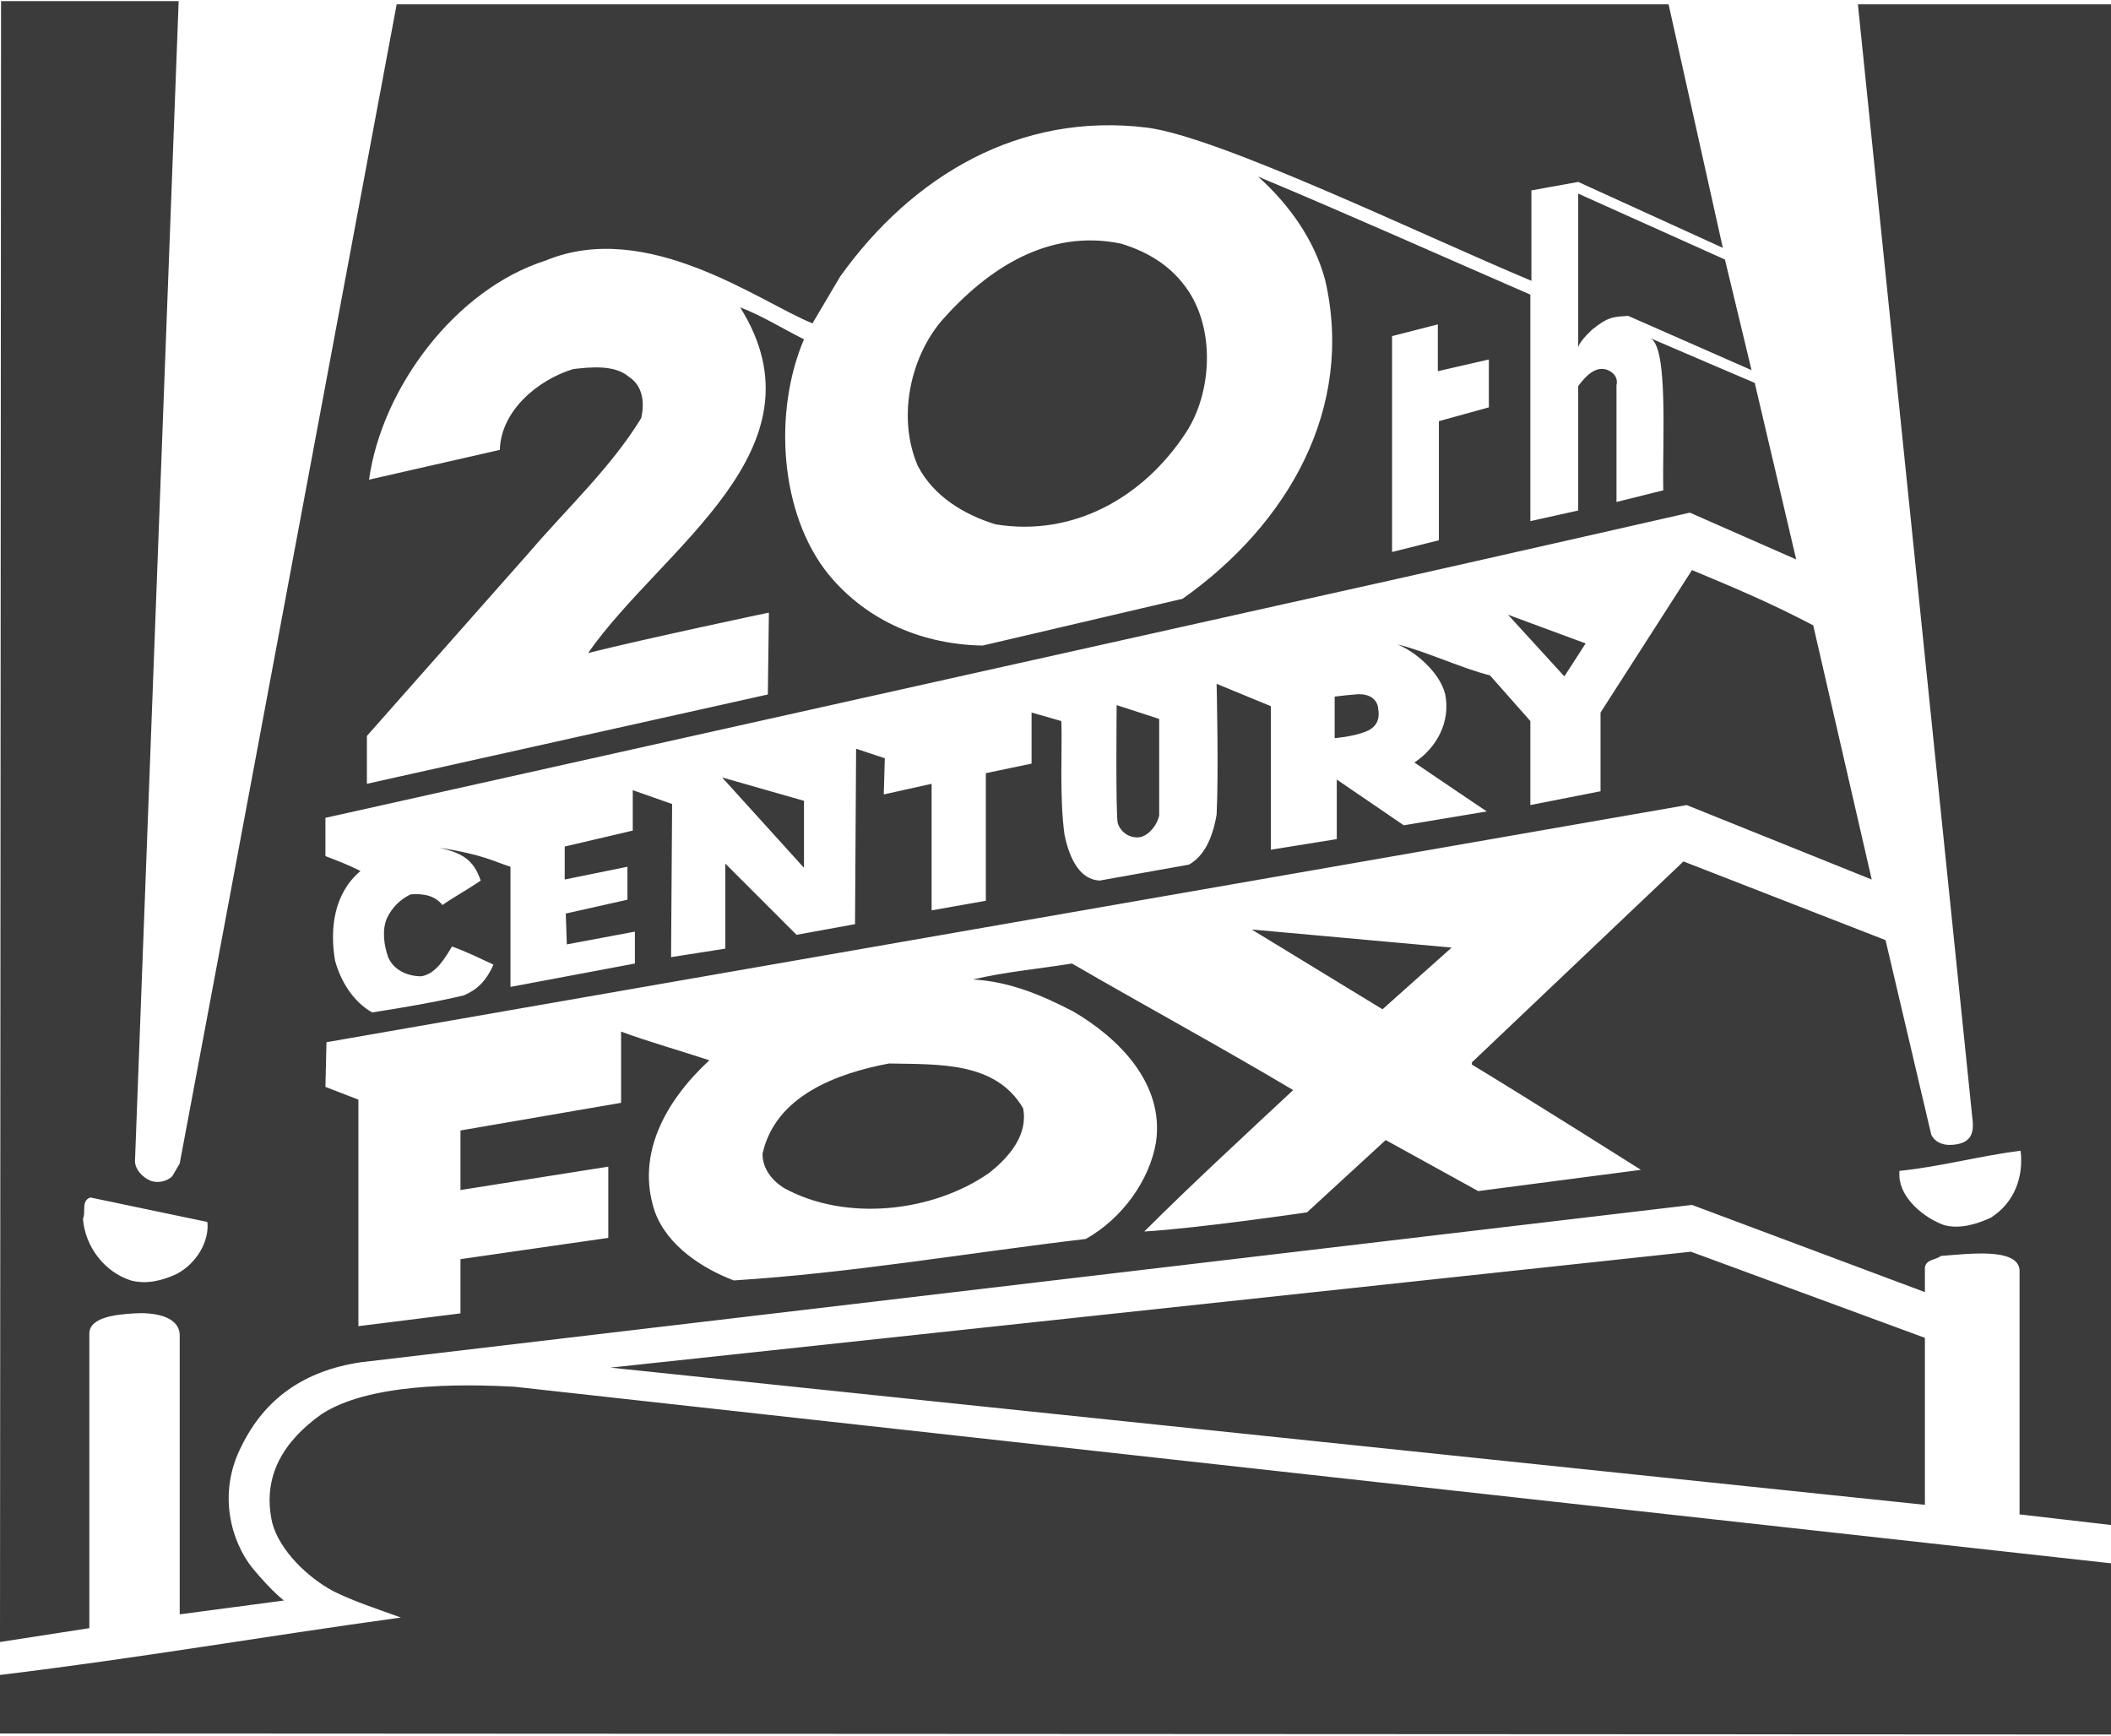 <svg width="90" height="74" viewBox="0 0 90 74" fill="none" xmlns="http://www.w3.org/2000/svg">
<g clip-path="url(#clip0_1830_2086)">
<path fill-rule="evenodd" clip-rule="evenodd" d="M8.841 52.099C8.932 52.914 8.388 53.867 7.526 54.32C6.937 54.592 6.257 54.773 5.577 54.592C4.443 54.229 3.627 53.141 3.536 51.962C3.672 51.69 3.446 51.191 3.854 51.056L8.841 52.099ZM86.146 49.061C86.282 50.194 85.874 51.282 84.877 51.917C84.287 52.189 83.562 52.416 82.882 52.234C82.02 51.917 81.023 51.101 80.978 50.149V49.922C82.746 49.741 84.378 49.287 86.146 49.061ZM61.3 15.826L63.476 15.327V17.368L61.345 17.957V23.035L59.35 23.534V14.33L61.3 13.831V15.826ZM47.788 10.386C44.705 9.751 42.121 11.428 40.126 13.695C38.766 15.327 38.267 17.867 39.129 19.862C39.809 21.176 41.123 21.947 42.438 22.355C45.748 22.899 48.74 21.222 50.554 18.456C51.688 16.733 51.824 13.967 50.554 12.244C49.829 11.247 48.831 10.703 47.788 10.386ZM7.662 68.829L12.106 68.239C12.106 68.239 11.607 67.877 10.745 66.834C9.884 65.746 9.249 63.706 10.292 61.665C11.29 59.625 12.967 58.446 15.37 58.083L72.136 51.373L82.066 55.091V54.048C82.111 53.685 82.519 53.731 82.746 53.549C83.924 53.459 86.01 53.187 86.101 54.139V64.567L90 65.02V0.184H79.209L80.433 12.109C80.433 12.109 84.061 47.383 84.106 47.837C84.151 48.426 83.924 48.698 83.426 48.788C82.927 48.879 82.519 48.743 82.337 48.38L80.388 40.083L71.773 36.728L62.751 45.297V45.388C65.153 46.839 69.96 49.877 69.96 49.877L63.022 50.783L59.078 48.607L55.723 51.69C55.723 51.69 51.098 52.37 48.786 52.506C50.781 50.511 53.048 48.426 55.133 46.476C52.005 44.617 48.831 42.895 45.703 41.081C44.297 41.307 42.801 41.444 41.486 41.761C43.073 41.852 44.433 42.441 45.748 43.121C47.698 44.255 49.647 46.204 49.285 48.698C49.013 50.33 47.834 51.962 46.292 52.824C41.305 53.413 36.317 54.275 31.285 54.592C29.97 54.093 28.474 53.141 27.929 51.69C27.068 49.197 28.428 46.884 30.242 45.207C29.018 44.799 27.703 44.436 26.479 43.983V47.02L19.632 48.199V50.738L25.934 49.741V52.778L19.632 53.685V55.998L15.28 56.542V46.884L13.874 46.34L13.919 44.436L71.91 34.325L79.799 37.499L77.305 26.663C75.491 25.711 74.086 25.121 72.136 24.305L68.237 30.38V33.736L65.245 34.325V30.743L63.522 28.794C62.388 28.521 60.62 27.705 59.577 27.479C60.302 27.751 61.391 28.657 61.617 29.61C61.844 30.788 61.254 31.877 60.302 32.511C61.3 33.191 63.386 34.597 63.386 34.597L59.849 35.187L56.992 33.237V35.776L54.181 36.229V30.108L51.869 29.156C51.869 29.156 51.96 32.965 51.869 34.733C51.688 35.776 51.325 36.502 50.69 36.864L46.882 37.544C46.066 37.499 45.612 36.683 45.385 35.595C45.159 33.962 45.295 31.831 45.249 30.743L43.98 30.38V32.557L42.03 32.965V38.406L39.718 38.814V33.418L37.678 33.872L37.723 32.33L36.499 31.922L36.453 39.403L33.96 39.857L30.922 36.819V40.446L28.61 40.809L28.655 34.28L26.977 33.69V35.413L24.076 36.093V37.499L26.75 36.955V38.36L24.121 38.95L24.166 40.265L27.068 39.721V41.081L21.763 42.078V36.955C21.038 36.728 20.675 36.456 18.725 36.139C19.632 36.365 20.176 36.592 20.494 37.544C19.904 37.952 19.451 38.179 18.861 38.587C18.544 38.179 18.045 38.088 17.501 38.134C17.048 38.36 16.73 38.678 16.504 39.131C16.277 39.63 16.368 40.31 16.549 40.809C16.776 41.353 17.365 41.625 17.955 41.625C18.589 41.534 18.997 40.809 19.27 40.355C19.904 40.582 20.448 40.854 21.038 41.126C20.72 41.852 20.312 42.214 19.768 42.441C18.635 42.713 17.048 42.985 15.869 43.166C15.053 42.713 14.509 41.806 14.282 40.945C14.055 39.584 14.237 38.088 15.37 37.136C14.826 36.864 14.463 36.728 13.874 36.501V34.869L59.214 24.759C63.476 23.806 72.045 21.857 72.045 21.857L76.579 23.852L74.811 16.325C74.811 16.325 71.728 15.01 70.368 14.421C71.138 14.829 70.866 18.864 70.912 20.905L68.917 21.403V16.416C68.917 16.416 69.053 16.008 68.554 15.781C68.01 15.554 67.557 16.099 67.285 16.461V21.766L65.245 22.219V12.562C61.391 10.885 57.536 9.161 53.637 7.529C54.998 8.753 56.04 10.25 56.494 11.927C57.763 17.413 54.907 22.355 50.418 25.529L41.894 27.524C39.401 27.479 36.997 26.526 35.32 24.486C33.234 21.902 32.962 17.549 34.277 14.466C33.37 14.013 32.418 13.423 31.557 13.106C35.365 19.181 28.201 23.353 25.073 27.842C27.612 27.207 32.781 26.119 32.781 26.119L32.736 29.61L15.642 33.418V31.378L22.579 23.534C24.212 21.63 26.07 19.907 27.34 17.821C27.476 17.186 27.431 16.461 26.796 16.053C26.206 15.554 25.209 15.645 24.438 15.736C22.942 16.189 21.355 17.504 21.31 19.181L15.733 20.451C16.277 16.552 19.405 12.335 23.259 11.111C27.612 9.297 32.463 12.924 34.64 13.786L35.819 11.791C38.902 7.484 43.481 4.763 48.922 5.444C52.005 5.851 60.529 9.977 65.29 11.972V8.118L67.285 7.756L73.451 10.567L71.138 0.184H16.912L9.295 40.899L7.662 49.605L7.345 50.149C7.118 50.376 6.71 50.466 6.393 50.33C6.076 50.194 5.713 49.831 5.758 49.423L7.617 0.048H0.045L0 70.008L3.809 69.418V56.904C3.763 56.134 5.033 56.043 5.713 55.998C6.393 55.952 7.617 56.043 7.662 56.904V68.829ZM67.285 8.255V14.874C67.285 14.874 67.194 14.693 67.874 14.058C68.6 13.468 68.826 13.514 69.416 13.468L74.675 15.781L73.541 11.065L67.285 8.255ZM72.091 53.368L26.025 58.31L82.066 64.159V57.04L72.091 53.368ZM64.292 26.209L66.695 28.839L67.602 27.433L64.292 26.209ZM49.42 30.652L47.607 30.063C47.607 30.063 47.562 34.688 47.653 35.096C47.788 35.504 48.196 35.776 48.65 35.685C49.058 35.549 49.33 35.141 49.42 34.779V30.652ZM57.763 29.61C57.219 29.655 56.902 29.701 56.902 29.701V31.469C56.902 31.469 57.627 31.423 58.216 31.197C58.806 30.97 58.806 30.517 58.761 30.245C58.761 30.018 58.579 29.519 57.763 29.61ZM30.786 33.146L34.277 37V34.144L30.786 33.146ZM53.365 39.63L58.942 43.031L61.889 40.401L53.365 39.63ZM37.904 45.343C35.728 45.751 33.053 46.703 32.509 49.197C32.509 49.831 32.917 50.33 33.416 50.648C36.045 52.099 39.763 51.69 42.166 50.013C43.028 49.333 43.844 48.38 43.617 47.247C42.438 45.252 40.035 45.388 37.904 45.343ZM21.945 59.126C19.496 58.99 15.688 58.99 13.693 60.305C12.106 61.438 11.154 62.935 11.607 64.93C11.924 66.109 13.103 67.242 14.191 67.832C15.098 68.285 16.096 68.602 17.093 68.965C11.154 69.781 5.985 70.688 0 71.413V73.907L90 73.952V66.653L21.945 59.126Z" fill="#3B3B3B"/>
</g>
<defs>
<clipPath id="clip0_1830_2086">
<rect width="90" height="73.904" fill="white" transform="translate(0 0.048)"/>
</clipPath>
</defs>
</svg>

